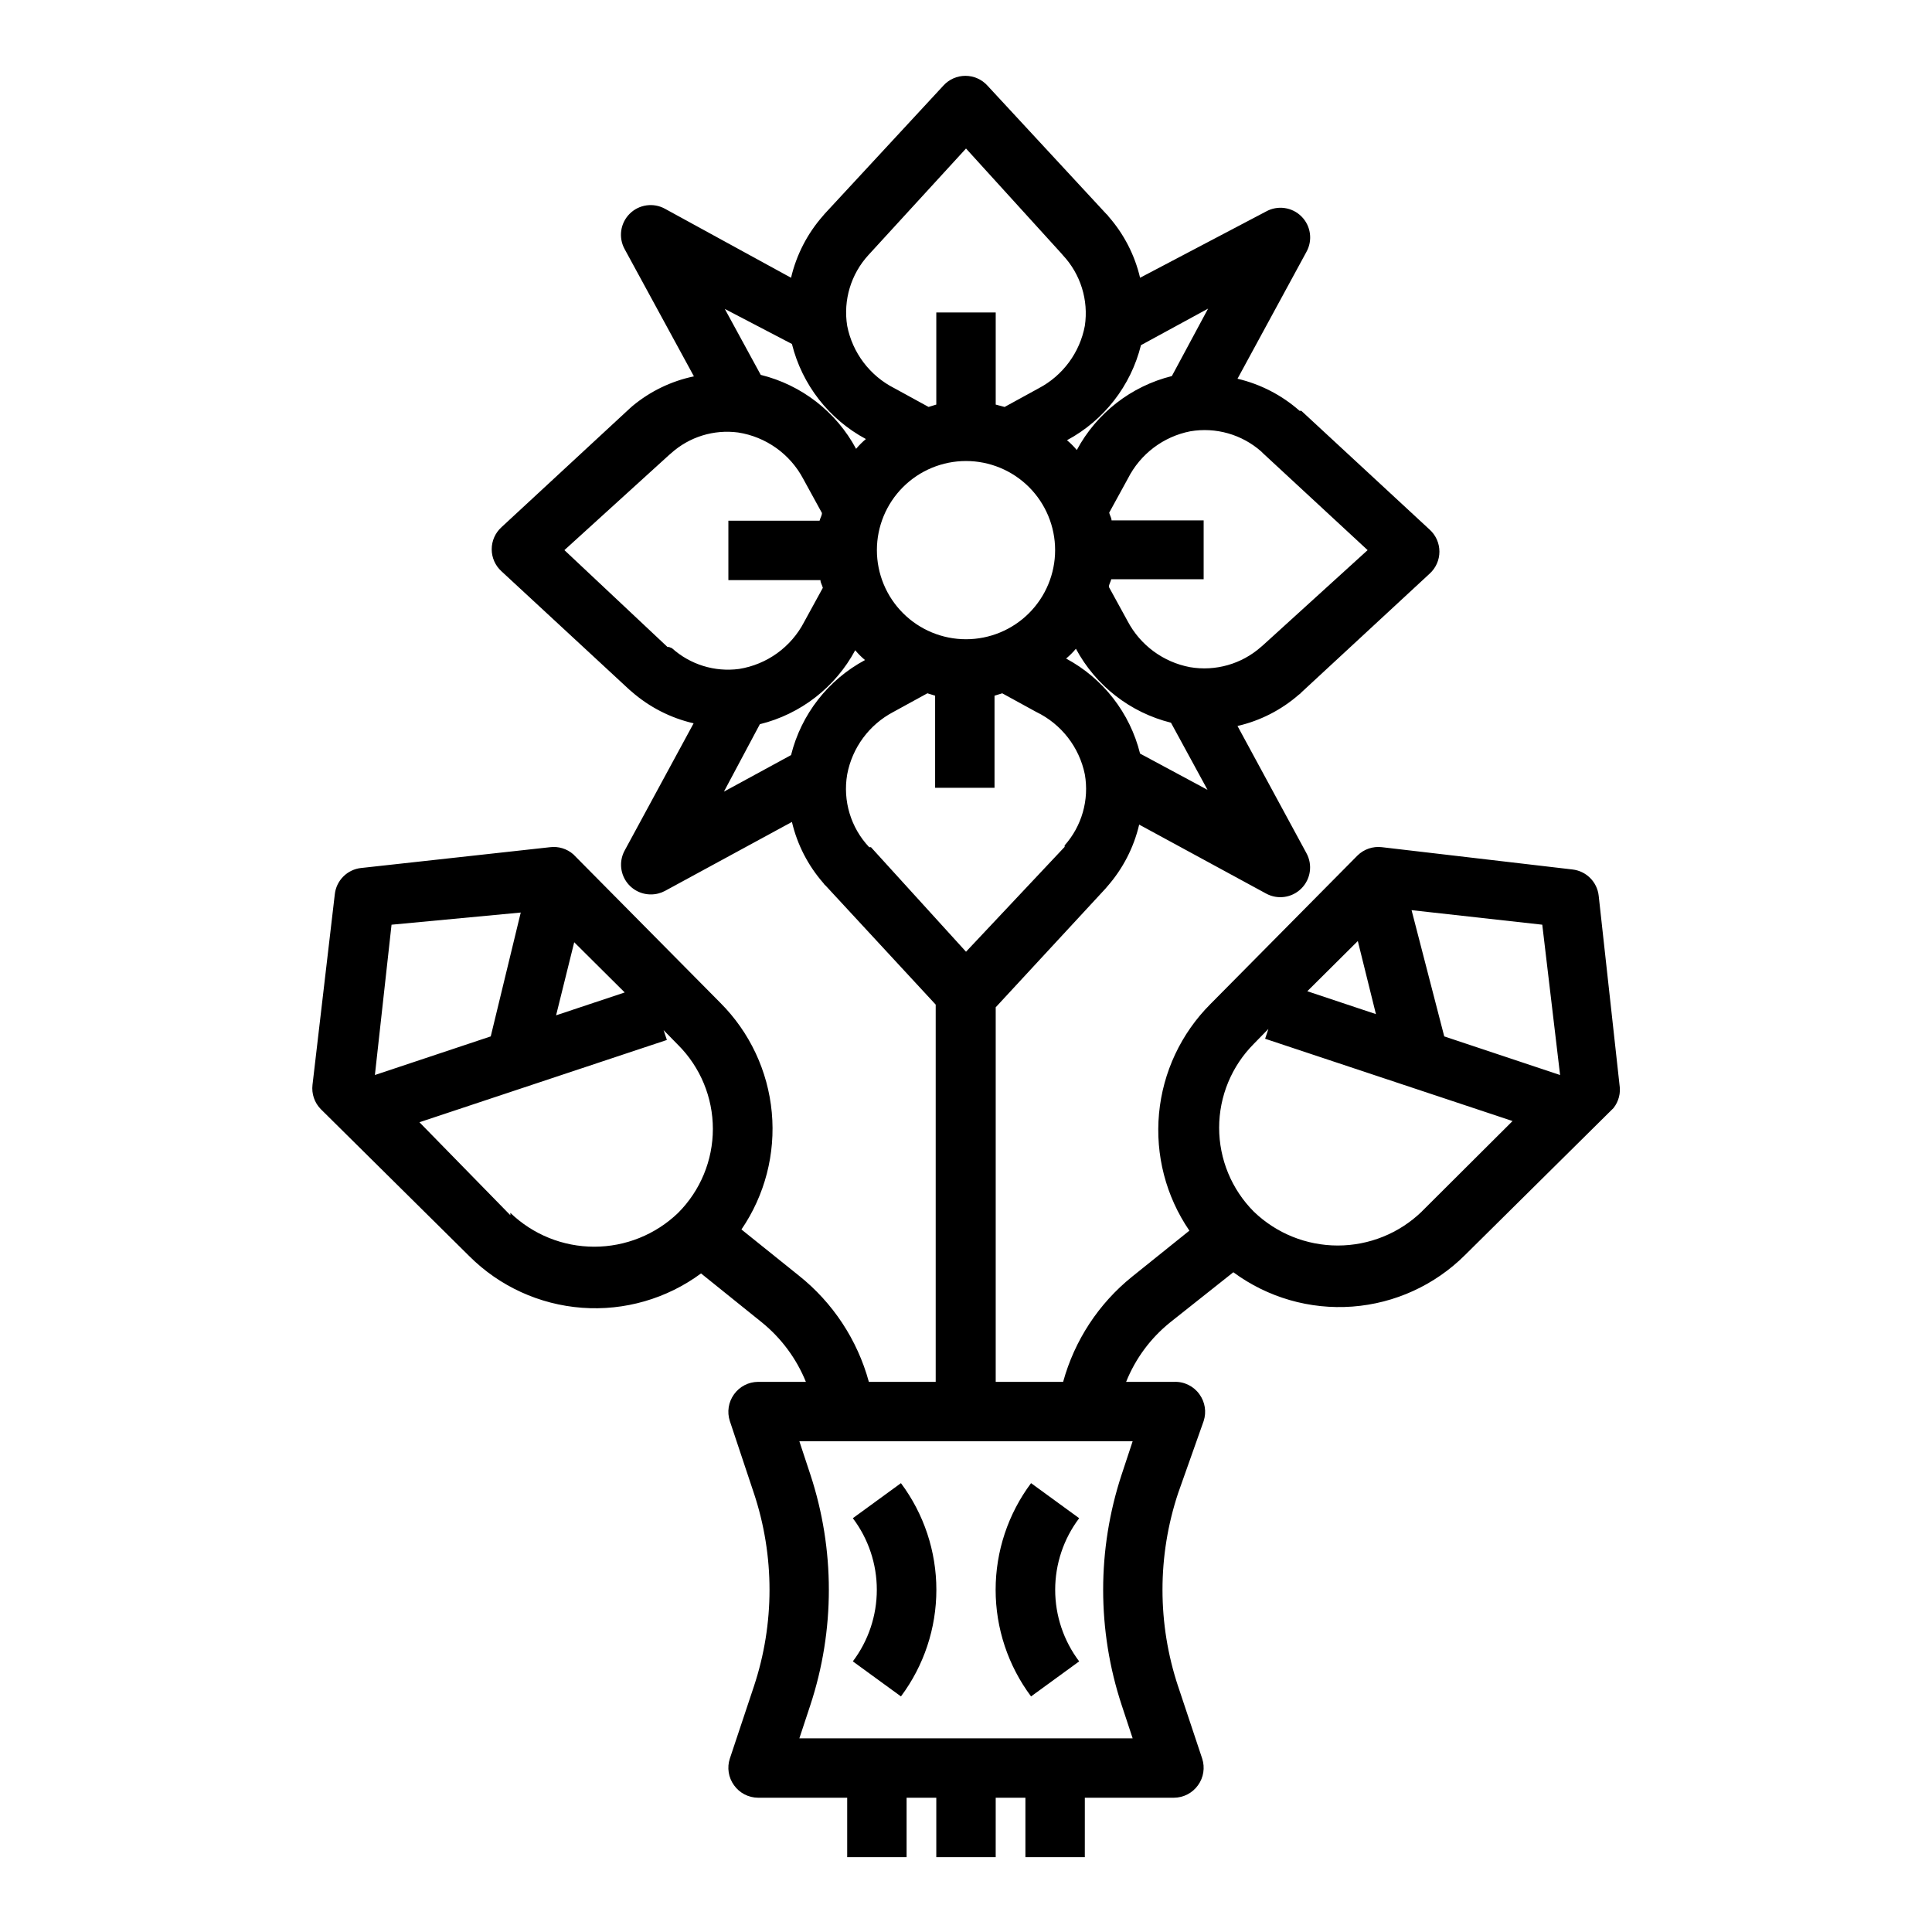 <?xml version="1.0" encoding="UTF-8"?>
<!-- Uploaded to: ICON Repo, www.svgrepo.com, Generator: ICON Repo Mixer Tools -->
<svg fill="#000000" width="800px" height="800px" version="1.1" viewBox="144 144 512 512" xmlns="http://www.w3.org/2000/svg">
 <g>
  <path d="m454.08 494.46 16.77-13.301c9.09 6.707 20.281 9.934 31.547 9.098 11.266-0.84 21.855-5.688 29.855-13.664l39.359-38.965v-0.004c1.359-1.734 1.934-3.961 1.574-6.137l-5.512-50.066c-0.387-3.699-3.309-6.617-7.004-7.008l-50.461-5.902c-2.375-0.285-4.75 0.527-6.457 2.203l-38.965 39.359c-7.789 7.789-12.613 18.055-13.633 29.023-1.02 10.969 1.824 21.949 8.043 31.039l-15.191 12.203c-8.863 7.144-15.25 16.891-18.266 27.867h-17.867v-99.266l29.125-31.488 0.395-0.473c4.148-4.699 7.07-10.352 8.5-16.453l33.613 18.262h0.004c3.07 1.691 6.891 1.145 9.367-1.336 2.481-2.477 3.027-6.297 1.336-9.367l-18.262-33.691v-0.004c6.004-1.379 11.57-4.219 16.215-8.266 0.273-0.164 0.512-0.379 0.711-0.629l34.008-31.488h-0.004c1.645-1.492 2.578-3.606 2.578-5.824s-0.934-4.332-2.578-5.824l-34.008-31.488h-0.473 0.004c-4.699-4.148-10.352-7.07-16.453-8.504l18.262-33.613c1.711-3.07 1.176-6.906-1.312-9.391-2.484-2.488-6.32-3.023-9.391-1.312l-33.379 17.555c-1.41-6.008-4.277-11.578-8.344-16.219-0.168-0.27-0.379-0.512-0.629-0.707l-31.488-34.008c-1.492-1.641-3.609-2.578-5.828-2.578s-4.332 0.938-5.824 2.578l-31.488 34.008-0.395 0.473c-4.148 4.695-7.07 10.348-8.5 16.453l-33.379-18.266c-3.07-1.707-6.906-1.172-9.391 1.312-2.488 2.488-3.023 6.32-1.312 9.395l18.344 33.691h-0.004c-5.996 1.246-11.59 3.953-16.297 7.871l-0.707 0.629-34.008 31.488v0.004c-1.641 1.488-2.574 3.606-2.574 5.824s0.934 4.332 2.574 5.824l34.008 31.488 0.473 0.395c4.703 4.125 10.355 7.019 16.453 8.422l-18.262 33.691c-1.34 2.445-1.285 5.41 0.137 7.805 1.426 2.391 4.004 3.856 6.789 3.848 1.32 0.008 2.617-0.32 3.777-0.945l33.613-18.262c1.41 6.008 4.277 11.574 8.344 16.215 0.168 0.273 0.383 0.512 0.633 0.707l29.125 31.488v99.977h-17.711c-3.039-11.133-9.547-21.004-18.578-28.184l-15.191-12.203-0.004 0.004c6.219-9.094 9.066-20.074 8.043-31.043-1.02-10.965-5.84-21.234-13.629-29.02l-38.965-39.359-0.004-0.004c-1.684-1.473-3.918-2.16-6.141-1.887l-50.066 5.512v-0.004c-3.695 0.391-6.617 3.312-7.004 7.008l-5.906 50.461c-0.281 2.375 0.527 4.75 2.207 6.453l39.359 38.965c7.996 7.981 18.59 12.828 29.855 13.664 11.266 0.84 22.457-2.391 31.547-9.098l16.137 12.988c5.148 4.184 9.156 9.602 11.648 15.746h-12.672c-2.535 0.012-4.906 1.242-6.375 3.305-1.484 2.051-1.895 4.684-1.105 7.086l6.375 19.129h0.004c5.512 16.609 5.512 34.559 0 51.168l-6.375 19.129h-0.004c-0.789 2.402-0.379 5.039 1.105 7.086 1.469 2.062 3.84 3.293 6.375 3.305h23.617v15.742h15.742v-15.742h7.871v15.742h15.742l0.004-15.742h7.871v15.742h15.742l0.004-15.742h23.617-0.004c2.535-0.012 4.906-1.242 6.379-3.305 1.484-2.047 1.891-4.684 1.102-7.086l-6.375-19.129h-0.004c-5.512-16.609-5.512-34.559 0-51.168l6.773-19.129c0.789-2.402 0.379-5.035-1.105-7.086-1.547-2.18-4.098-3.426-6.769-3.305h-12.672c2.469-6.16 6.481-11.582 11.648-15.746zm103.36-65.57-30.699-10.234-8.66-33.457 34.637 3.856zm-48.805-16.141-18.184-6.062 13.383-13.305zm-32.355 7.871 3.856-3.938-0.867 2.598 65.574 21.805-24.09 24.008 0.004 0.008c-5.969 5.758-13.941 8.973-22.238 8.973-8.293 0-16.266-3.215-22.238-8.973-5.887-5.906-9.195-13.902-9.195-22.238 0-8.34 3.309-16.336 9.195-22.238zm-30.148-76.91v0.004c-2.684-10.789-9.805-19.941-19.602-25.191 0.941-0.785 1.812-1.656 2.598-2.598 5.254 9.797 14.402 16.918 25.191 19.602l9.684 17.789zm-46.129-30.305c-6.266 0-12.273-2.488-16.699-6.918-4.43-4.43-6.918-10.434-6.918-16.699 0-6.262 2.488-12.27 6.918-16.699 4.426-4.426 10.434-6.914 16.699-6.914 6.262 0 12.27 2.488 16.699 6.914 4.426 4.43 6.914 10.438 6.914 16.699 0 6.266-2.488 12.27-6.914 16.699-4.43 4.43-10.438 6.918-16.699 6.918zm78.719-49.277 27.711 25.66-27.711 25.191-0.551 0.473c-5.141 4.535-12.055 6.504-18.812 5.352-7.086-1.332-13.172-5.824-16.531-12.199l-4.961-9.055c0-0.707 0.473-1.34 0.629-2.047h24.484v-15.586h-24.406c0-0.707-0.473-1.34-0.629-2.047l4.961-9.055v0.004c3.285-6.5 9.383-11.117 16.531-12.52 6.758-1.152 13.672 0.816 18.812 5.356zm-24.168-20.469c-10.789 2.684-19.938 9.805-25.191 19.602-0.785-0.941-1.652-1.812-2.598-2.598 9.801-5.254 16.918-14.402 19.602-25.191l17.789-9.684zm-80.371-32.117 25.82-28.184 25.188 27.711 0.473 0.551c4.707 5.027 6.852 11.93 5.828 18.734-1.332 7.086-5.828 13.172-12.203 16.531l-9.055 4.961-2.359-0.629v-24.406h-15.746v24.402l-2.047 0.629-9.055-4.961 0.004 0.004c-6.496-3.285-11.117-9.387-12.516-16.531-1.094-6.809 0.996-13.742 5.668-18.812zm-20.309 23.617h-0.004c2.684 10.785 9.805 19.938 19.602 25.188-0.941 0.785-1.812 1.656-2.598 2.598-5.269-9.812-14.449-16.938-25.27-19.602l-9.523-17.473zm-32.594 80.293h-0.395l-27.312-25.664 27.707-25.188 0.551-0.473c4.836-4.359 11.34-6.371 17.793-5.512 7.359 1.145 13.75 5.695 17.238 12.281l4.961 9.055c0 0.707-0.473 1.34-0.629 2.047l-24.168-0.004v15.742h24.402c0 0.707 0.473 1.34 0.629 2.047l-4.961 9.055h0.004c-3.453 6.644-9.848 11.258-17.242 12.438-6.449 0.859-12.953-1.152-17.789-5.508zm24.09 20.469c10.816-2.664 20-9.789 25.27-19.602 0.785 0.941 1.652 1.812 2.598 2.598-9.797 5.25-16.918 14.402-19.602 25.188l-17.789 9.684zm28.969 32.59c-4.871-5.152-7.027-12.301-5.824-19.289 1.332-7.082 5.824-13.172 12.199-16.531l9.055-4.961 2.047 0.629v24.406h15.742v-24.402l2.047-0.629 9.055 4.961v-0.004c6.617 3.211 11.363 9.324 12.832 16.531 1.176 6.762-0.797 13.688-5.356 18.816v0.395l-26.133 27.785-25.191-27.707zm-78.168 25.191 13.383 13.305-18.184 6.062zm-14.168-7.871-7.953 32.824-30.699 10.234 4.41-39.832zm-2.754 80.215-24.094-24.641 65.574-21.805-0.867-2.598 3.856 3.938 0.004-0.004c5.887 5.902 9.195 13.902 9.195 22.238 0 8.34-3.309 16.336-9.195 22.238-5.973 5.758-13.945 8.977-22.238 8.977-8.297 0-16.266-3.219-22.238-8.977zm162 129.81 2.914 8.816h-88.324l2.914-8.816c6.535-19.84 6.535-41.25 0-61.09l-2.914-8.816h88.324l-2.914 8.816c-6.535 19.84-6.535 41.25 0 61.09z"/>
  <path d="m370.01 546.34c4.125 5.465 6.356 12.125 6.356 18.973 0 6.844-2.231 13.504-6.356 18.969l12.754 9.289h-0.004c6.094-8.16 9.387-18.074 9.387-28.258 0-10.188-3.293-20.102-9.387-28.262z"/>
  <path d="m417.24 537.05c-6.094 8.16-9.387 18.074-9.387 28.262 0 10.184 3.293 20.098 9.387 28.258l12.754-9.289c-4.125-5.465-6.359-12.125-6.359-18.969 0-6.848 2.234-13.508 6.359-18.973z"/>
 </g>
</svg>